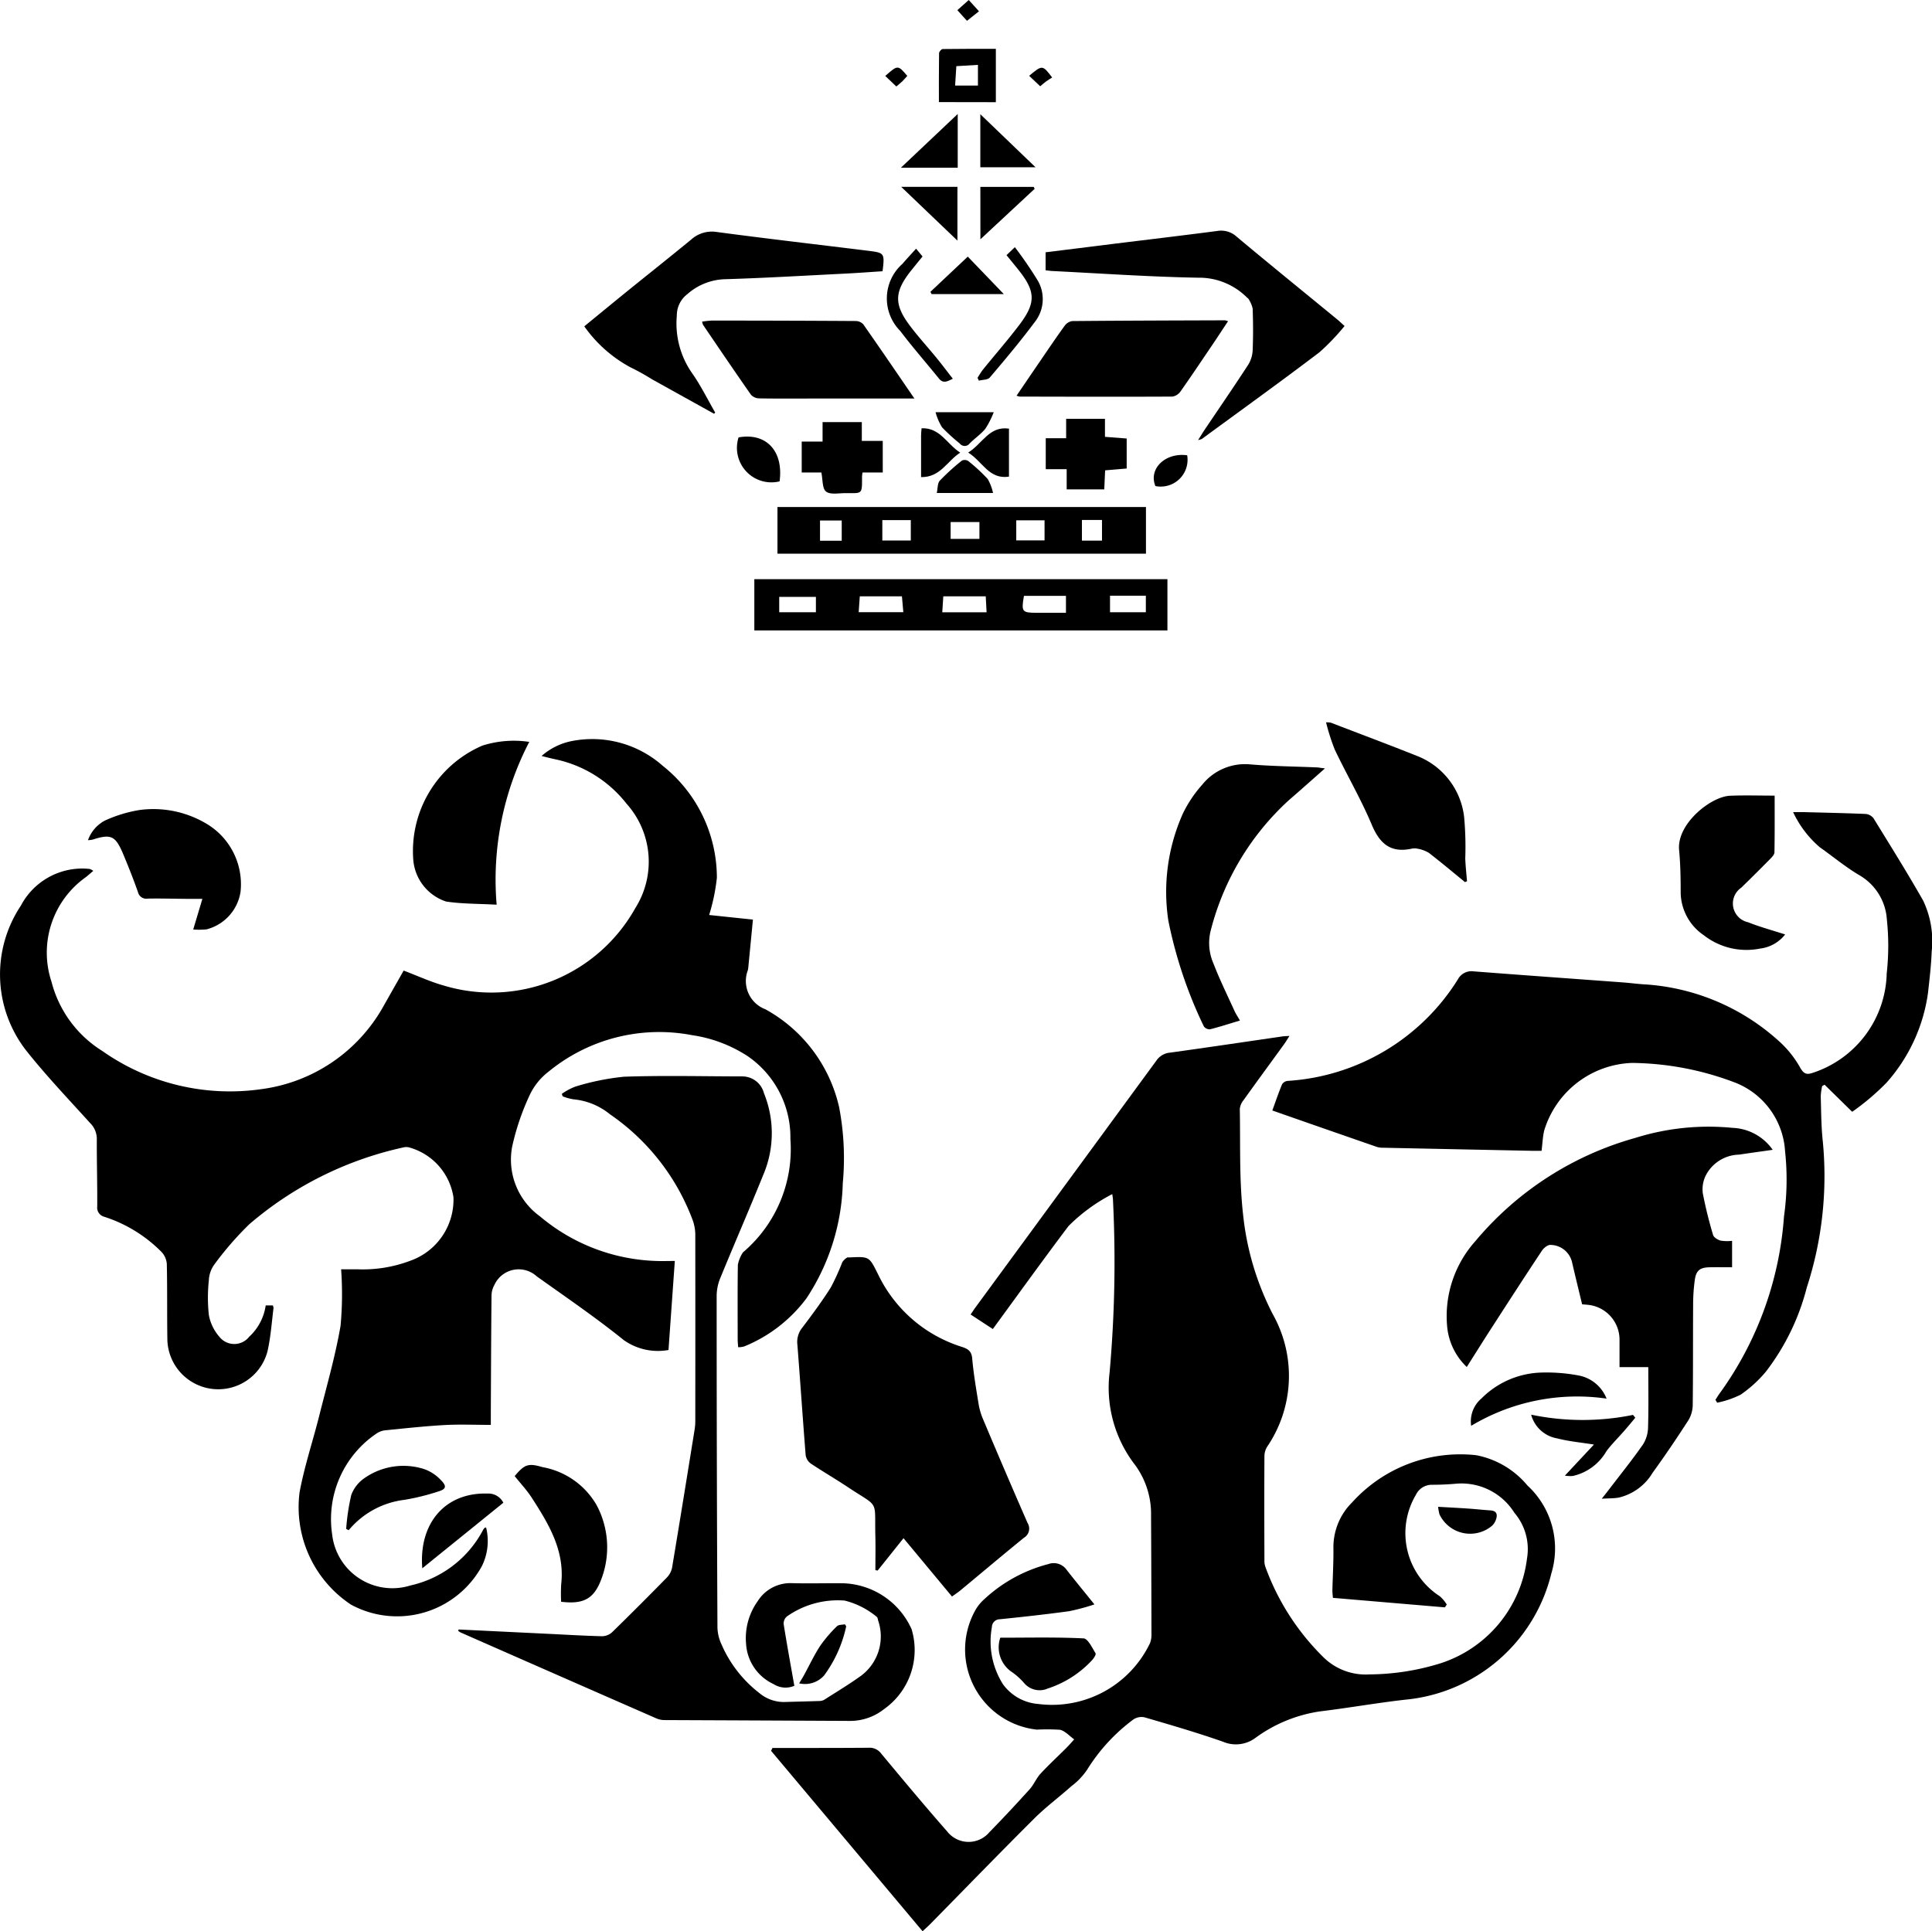 <svg xmlns="http://www.w3.org/2000/svg" xmlns:xlink="http://www.w3.org/1999/xlink" width="105.028" height="105" viewBox="0 0 105.028 105"><defs><clipPath id="a"><rect width="105.028" height="105" fill="none"></rect></clipPath></defs><g clip-path="url(#a)"><path d="M38.552,454.15l2.379.25c-.086.892-.17,1.755-.254,2.618a1.2,1.2,0,0,1-.022.134,1.643,1.643,0,0,0,.953,2.124,8.117,8.117,0,0,1,4.012,5.338,14.753,14.753,0,0,1,.195,4.126,11.889,11.889,0,0,1-1.97,6.246,7.964,7.964,0,0,1-3.382,2.619,1.162,1.162,0,0,1-.335.044c-.01-.157-.026-.287-.026-.417,0-1.355-.012-2.71.01-4.065a1.875,1.875,0,0,1,.247-.629.316.316,0,0,1,.093-.1,7.363,7.363,0,0,0,2.516-6.115,5.349,5.349,0,0,0-2.326-4.5,7.51,7.51,0,0,0-3.017-1.139,9.478,9.478,0,0,0-7.795,1.976,3.464,3.464,0,0,0-1.052,1.318,13.394,13.394,0,0,0-.935,2.763,3.8,3.8,0,0,0,1.508,3.791,10.291,10.291,0,0,0,6.326,2.428c.312.013.625,0,1.008,0l-.344,4.84a3.209,3.209,0,0,1-2.433-.539c-1.52-1.227-3.141-2.33-4.733-3.467a1.451,1.451,0,0,0-2.3.473,1.192,1.192,0,0,0-.155.588c-.021,2.123-.027,4.245-.038,6.368,0,.177,0,.355,0,.649-.867,0-1.691-.036-2.51.009-1.066.059-2.128.176-3.191.282a1.034,1.034,0,0,0-.5.171,5.611,5.611,0,0,0-2.425,5.49,3.293,3.293,0,0,0,4.252,2.78,5.911,5.911,0,0,0,3.958-3.029.576.576,0,0,1,.082-.106c.008-.009.028-.007.078-.018a3.069,3.069,0,0,1-.226,2.092,5.254,5.254,0,0,1-7.122,2.1,6.355,6.355,0,0,1-2.793-6.1c.258-1.4.715-2.76,1.063-4.143.41-1.633.879-3.257,1.165-4.912a18.639,18.639,0,0,0,.031-3.075c.269,0,.577,0,.886,0a7.3,7.3,0,0,0,2.875-.465,3.523,3.523,0,0,0,2.346-3.451,3.334,3.334,0,0,0-2.45-2.721.721.721,0,0,0-.305.018,19.122,19.122,0,0,0-8.347,4.173,17.41,17.41,0,0,0-1.916,2.211,1.57,1.57,0,0,0-.279.831,8.785,8.785,0,0,0,0,1.89,2.461,2.461,0,0,0,.568,1.178,1.031,1.031,0,0,0,1.622.006,2.866,2.866,0,0,0,.9-1.706h.389a.487.487,0,0,1,.036.146c-.1.789-.153,1.591-.331,2.364a2.768,2.768,0,0,1-5.439-.618c-.023-1.385,0-2.77-.031-4.155a1.081,1.081,0,0,0-.26-.616,7.678,7.678,0,0,0-3.154-1.945A.511.511,0,0,1,5.286,470c.008-1.219-.028-2.439-.023-3.658a1.209,1.209,0,0,0-.36-.876c-1.18-1.307-2.4-2.582-3.491-3.962a6.732,6.732,0,0,1-.279-7.859,3.775,3.775,0,0,1,3.488-2.018c.09.007.181.008.269.023a.857.857,0,0,1,.181.1c-.154.13-.278.244-.411.347A5.028,5.028,0,0,0,2.8,457.78a6.268,6.268,0,0,0,2.757,3.76,12.049,12.049,0,0,0,8.662,2.077,8.926,8.926,0,0,0,6.608-4.474c.375-.667.755-1.331,1.117-1.971.748.283,1.446.609,2.177.813a8.964,8.964,0,0,0,10.419-4.214,4.724,4.724,0,0,0-.478-5.67,6.664,6.664,0,0,0-3.908-2.423c-.214-.048-.427-.1-.712-.174a3.518,3.518,0,0,1,1.707-.823,5.779,5.779,0,0,1,4.878,1.357,7.777,7.777,0,0,1,2.944,6.089,10.576,10.576,0,0,1-.42,2.022" transform="translate(0 -404.403)"></path><path d="M471.827,671.57l-8.237-9.811.074-.155h1.568c1.219,0,2.439,0,3.658-.011a.783.783,0,0,1,.686.316c1.184,1.423,2.368,2.846,3.59,4.237a1.476,1.476,0,0,0,2.289.043q1.119-1.147,2.192-2.339c.228-.253.359-.594.589-.844.443-.481.926-.924,1.389-1.387.154-.154.3-.321.443-.482-.257-.182-.494-.462-.777-.522a10.985,10.985,0,0,0-1.254-.007,4.381,4.381,0,0,1-3.383-6.418,2.348,2.348,0,0,1,.524-.671,8.086,8.086,0,0,1,3.483-1.911.859.859,0,0,1,1,.316c.461.589.936,1.166,1.507,1.875a11.54,11.54,0,0,1-1.375.37c-1.252.171-2.508.309-3.765.438a.431.431,0,0,0-.433.422,4.348,4.348,0,0,0,.605,3.116,2.612,2.612,0,0,0,1.908,1.067,5.9,5.9,0,0,0,6.079-3.3,1.223,1.223,0,0,0,.082-.479q-.005-3.229-.022-6.459a4.5,4.5,0,0,0-.853-2.735,6.871,6.871,0,0,1-1.4-5.056,67.807,67.807,0,0,0,.183-9.374c0-.073-.017-.145-.038-.317a9.511,9.511,0,0,0-2.378,1.736c-1.387,1.836-2.729,3.706-4.116,5.6l-1.208-.791c.1-.139.173-.261.259-.377q4.926-6.717,9.848-13.436a1,1,0,0,1,.742-.424c2.041-.283,4.078-.587,6.118-.883.1-.014.2-.014.368-.025-.127.2-.216.347-.319.488-.725,1-1.456,1.993-2.175,3a.9.9,0,0,0-.206.478c.035,1.911-.035,3.835.176,5.728a15.234,15.234,0,0,0,1.625,5.452,6.847,6.847,0,0,1-.322,7.2,1,1,0,0,0-.141.5c-.01,1.882-.007,3.764,0,5.646a1.012,1.012,0,0,0,.045.354,13.194,13.194,0,0,0,3.129,4.9,3.264,3.264,0,0,0,2.529.967,13.238,13.238,0,0,0,3.859-.6,6.863,6.863,0,0,0,4.712-5.7A3.036,3.036,0,0,0,504,648.82a3.393,3.393,0,0,0-3.227-1.578c-.419.035-.841.054-1.262.053a.955.955,0,0,0-.865.545,4.08,4.08,0,0,0,1.3,5.517,1.975,1.975,0,0,1,.376.448l-.1.155-6.089-.517c-.011-.154-.031-.284-.028-.412.018-.753.064-1.505.056-2.257a3.428,3.428,0,0,1,1.02-2.524,7.915,7.915,0,0,1,6.744-2.562,4.784,4.784,0,0,1,2.782,1.645,4.655,4.655,0,0,1,1.3,4.784,9.033,9.033,0,0,1-7.927,6.861c-1.554.175-3.1.451-4.649.638a7.879,7.879,0,0,0-3.51,1.441,1.779,1.779,0,0,1-1.758.21c-1.4-.492-2.833-.909-4.261-1.326a.786.786,0,0,0-.635.128,9.91,9.91,0,0,0-2.489,2.707,3.657,3.657,0,0,1-.863.907c-.67.6-1.4,1.138-2.031,1.771-1.9,1.891-3.763,3.815-5.642,5.726-.114.116-.238.224-.417.391" transform="translate(-421.673 -566.57)"></path><path d="M764.949,504.6c.186-.51.343-.978.533-1.433a.414.414,0,0,1,.3-.181,11.772,11.772,0,0,0,9.255-5.518.834.834,0,0,1,.85-.438c2.7.209,5.4.4,8.1.6.435.032.868.093,1.3.114a11.984,11.984,0,0,1,7.369,3.232,5.666,5.666,0,0,1,1.006,1.319c.184.3.326.37.668.252a5.832,5.832,0,0,0,4.02-5.408,13.556,13.556,0,0,0,.009-2.92,3,3,0,0,0-1.469-2.4c-.763-.447-1.45-1.022-2.175-1.534a5.665,5.665,0,0,1-1.453-1.913c.231,0,.389,0,.547,0,1.128.03,2.257.053,3.385.1a.61.61,0,0,1,.435.23c.914,1.483,1.838,2.962,2.7,4.477a5.114,5.114,0,0,1,.466,2.772c-.027.751-.117,1.5-.2,2.248a9.234,9.234,0,0,1-2.254,4.883,13.069,13.069,0,0,1-1.868,1.584l-1.5-1.472-.132.073a3.251,3.251,0,0,0-.077.553c.023.8.023,1.6.105,2.39a19.567,19.567,0,0,1-.865,8.013,12.618,12.618,0,0,1-2.234,4.586,6.824,6.824,0,0,1-1.36,1.236,5.122,5.122,0,0,1-1.277.437l-.094-.156c.076-.116.145-.235.227-.346a18.646,18.646,0,0,0,3.5-9.626,14.294,14.294,0,0,0,.058-3.549,4.278,4.278,0,0,0-2.809-3.762,16.129,16.129,0,0,0-5.51-1.034,5.179,5.179,0,0,0-4.777,3.683c-.079.348-.093.711-.14,1.095-.183,0-.347,0-.511,0q-4.04-.082-8.081-.167a1.176,1.176,0,0,1-.355-.043c-1.873-.649-3.744-1.3-5.7-1.986" transform="translate(-695.784 -444.219)"></path><path d="M275.536,677.141l4.868.236c.977.047,1.954.107,2.932.131a.833.833,0,0,0,.543-.217q1.5-1.465,2.97-2.968a1.077,1.077,0,0,0,.289-.534c.422-2.521.828-5.045,1.235-7.568a3.138,3.138,0,0,0,.029-.494q.005-5.035,0-10.07a2.4,2.4,0,0,0-.163-.827,12.115,12.115,0,0,0-4.476-5.7,3.662,3.662,0,0,0-1.974-.812,2.625,2.625,0,0,1-.6-.167l-.043-.131a3.276,3.276,0,0,1,.736-.395,13.452,13.452,0,0,1,2.643-.537c2.149-.075,4.3-.019,6.454-.017a1.215,1.215,0,0,1,1.156.916,5.76,5.76,0,0,1-.04,4.441c-.759,1.881-1.57,3.741-2.339,5.618a2.578,2.578,0,0,0-.193.954q0,9.009.043,18.018a2.289,2.289,0,0,0,.206.9,6.722,6.722,0,0,0,2.077,2.683,2.072,2.072,0,0,0,1.328.483c.647-.019,1.294-.033,1.941-.055a.526.526,0,0,0,.255-.068c.669-.427,1.35-.837,1.994-1.3a2.665,2.665,0,0,0,.933-3.012c-.015-.072-.031-.172-.081-.2a4.378,4.378,0,0,0-1.739-.88,4.8,4.8,0,0,0-3.14.865.5.5,0,0,0-.174.415c.176,1.111.38,2.217.58,3.353a1.2,1.2,0,0,1-1.125-.09,2.586,2.586,0,0,1-1.5-2.205,3.456,3.456,0,0,1,.629-2.3,2.1,2.1,0,0,1,1.865-.985c.932.026,1.866-.005,2.8.007a4.223,4.223,0,0,1,3.705,2.495,3.932,3.932,0,0,1-1.506,4.353,2.958,2.958,0,0,1-1.839.635q-5.057-.025-10.115-.046a1.131,1.131,0,0,1-.434-.1q-5.307-2.323-10.609-4.657a1.122,1.122,0,0,1-.143-.089l.02-.08" transform="translate(-250.604 -588.548)"></path><path d="M487.755,774.345l-2.636-3.173-1.406,1.759-.123-.023c0-.595.013-1.19,0-1.784-.056-2.12.257-1.562-1.51-2.737-.663-.441-1.355-.84-2.016-1.284a.688.688,0,0,1-.265-.455c-.159-1.994-.292-3.99-.448-5.984a1.23,1.23,0,0,1,.246-.915c.546-.717,1.084-1.445,1.567-2.206a12.576,12.576,0,0,0,.628-1.379.84.84,0,0,1,.259-.248c.029-.023.088-.007.133-.009,1.1-.057,1.07-.042,1.563.941a7.544,7.544,0,0,0,4.551,3.924c.333.109.52.232.555.629.073.822.212,1.639.345,2.455a3.593,3.593,0,0,0,.233.818c.8,1.9,1.608,3.789,2.434,5.674a.576.576,0,0,1-.2.8c-1.167.949-2.317,1.919-3.475,2.879-.125.1-.263.192-.438.318" transform="translate(-436.002 -687.542)"></path><path d="M885.285,683.558v1.436c-.415,0-.815-.007-1.214,0-.539.011-.742.173-.814.7a9.754,9.754,0,0,0-.089,1.26c-.012,1.837,0,3.674-.022,5.51a1.653,1.653,0,0,1-.231.838c-.626.972-1.274,1.931-1.952,2.867a2.921,2.921,0,0,1-1.847,1.349c-.258.044-.525.036-.917.059.2-.248.312-.393.426-.542.611-.8,1.243-1.584,1.817-2.409a1.8,1.8,0,0,0,.275-.929c.033-1.079.013-2.16.013-3.275h-1.564V688.88a1.907,1.907,0,0,0-1.664-1.839c-.147-.017-.295-.026-.369-.032-.193-.8-.379-1.559-.554-2.316a1.215,1.215,0,0,0-1.155-.914c-.141-.022-.374.159-.473.308-.94,1.416-1.862,2.845-2.784,4.272-.43.666-.85,1.338-1.305,2.057a3.475,3.475,0,0,1-1.072-2.266,6.113,6.113,0,0,1,1.544-4.582,17.441,17.441,0,0,1,8.706-5.612,13.3,13.3,0,0,1,5.267-.542,2.79,2.79,0,0,1,2.186,1.194c-.631.09-1.23.172-1.828.262a2.086,2.086,0,0,0-1.838,1.189,1.719,1.719,0,0,0-.135.905,23.179,23.179,0,0,0,.56,2.274c.039.134.251.26.408.307a2.4,2.4,0,0,0,.625.012" transform="translate(-791.125 -616.094)"></path><path d="M453.527,348.267h22.457v2.785H453.527Zm16.941,1.828v-.923h-2.283c-.151.863-.109.918.679.922.523,0,1.045,0,1.6,0m-8.917-.895H459.26l-.06.861h2.427l-.076-.861m4.553,0H463.8l-.056.867h2.409c-.016-.293-.03-.558-.046-.867m6.756.866h1.948v-.9h-1.948Zm-15.988-.837h-1.995v.836h1.995Z" transform="translate(-412.52 -316.777)"></path><path d="M628.648,140.876v-.983c1.226-.153,2.432-.3,3.639-.453,1.895-.234,3.791-.458,5.684-.705a1.247,1.247,0,0,1,1.061.307c1.81,1.517,3.644,3,5.469,4.5.115.094.222.2.4.358a12.173,12.173,0,0,1-1.371,1.433c-2.109,1.6-4.256,3.146-6.39,4.71a.922.922,0,0,1-.2.056c.15-.236.255-.41.368-.578.789-1.173,1.59-2.338,2.36-3.523a1.629,1.629,0,0,0,.237-.787c.031-.751.026-1.5,0-2.256a1.573,1.573,0,0,0-.233-.536c-.012-.025-.047-.037-.068-.058a3.67,3.67,0,0,0-2.653-1.087c-2.646-.046-5.289-.232-7.934-.363-.117-.006-.233-.025-.37-.04" transform="translate(-571.807 -126.176)"></path><path d="M709.866,459.726c-.725.638-1.339,1.189-1.963,1.727a14.4,14.4,0,0,0-4.239,7.048,2.764,2.764,0,0,0,.131,1.815c.339.879.756,1.728,1.147,2.587.079.174.188.335.3.531-.568.171-1.091.341-1.623.476a.387.387,0,0,1-.339-.157,24.138,24.138,0,0,1-1.93-5.75,10.429,10.429,0,0,1,.79-5.822,6.8,6.8,0,0,1,1.046-1.563,2.99,2.99,0,0,1,2.633-1.109c1.183.1,2.374.11,3.561.161.115,0,.228.026.487.057" transform="translate(-637.836 -417.949)"></path><path d="M358.389,149.181q-1.689-.938-3.377-1.876a12.651,12.651,0,0,0-1.181-.656,7.3,7.3,0,0,1-2.5-2.223c.776-.634,1.537-1.261,2.3-1.881,1.169-.946,2.348-1.88,3.51-2.835a1.679,1.679,0,0,1,1.4-.412c2.771.37,5.549.689,8.324,1.033.778.1.8.143.681,1.1-.7.045-1.421.1-2.138.134-2.148.108-4.3.235-6.446.3a3.226,3.226,0,0,0-2.033.815,1.447,1.447,0,0,0-.567,1.161,4.715,4.715,0,0,0,.858,3.172c.462.663.821,1.4,1.226,2.1l-.061.07" transform="translate(-319.568 -126.684)"></path><path d="M467.442,304.871h20.032v2.537H467.442Zm5.7,1.821h1.548v-1.109h-1.548Zm7.281-.006h1.538v-1.092h-1.538Zm-3.568-.082h1.566v-.916h-1.566Zm-7.1.1h1.18v-1.1h-1.18Zm14.238-.006h1.091v-1.123h-1.091Z" transform="translate(-425.177 -277.305)"></path><path d="M433.675,196.994h-5.737c-.9,0-1.8.009-2.707-.009a.621.621,0,0,1-.444-.2c-.879-1.256-1.738-2.526-2.6-3.793a.808.808,0,0,1-.053-.179,4.8,4.8,0,0,1,.529-.058q3.9,0,7.805.024a.58.58,0,0,1,.421.172c.921,1.313,1.823,2.639,2.786,4.043" transform="translate(-383.965 -175.326)"></path><path d="M611.158,196.712c.428-.628.838-1.233,1.251-1.836.45-.657.894-1.319,1.362-1.964a.632.632,0,0,1,.416-.261c2.767-.025,5.535-.032,8.3-.041a.833.833,0,0,1,.17.049c-.245.369-.472.715-.7,1.058-.623.921-1.241,1.846-1.88,2.756a.67.67,0,0,1-.444.284c-2.767.014-5.535.007-8.3,0a.841.841,0,0,1-.17-.049" transform="translate(-555.898 -175.195)"></path><path d="M254.378,445.506a16.228,16.228,0,0,0-1.777,8.858c-.993-.056-1.882-.04-2.749-.172a2.607,2.607,0,0,1-1.784-2.279,6.243,6.243,0,0,1,3.761-6.2,5.671,5.671,0,0,1,2.548-.2" transform="translate(-225.602 -405.177)"></path><path d="M1015.2,485.878a2.033,2.033,0,0,1-1.36.766,3.764,3.764,0,0,1-3.065-.727,2.849,2.849,0,0,1-1.253-2.285c0-.782-.012-1.567-.086-2.345-.135-1.422,1.723-2.907,2.768-2.951.792-.033,1.586-.007,2.426-.007,0,1.074.008,2.079-.011,3.083,0,.122-.133.259-.233.36q-.776.788-1.568,1.56a1.041,1.041,0,0,0,.364,1.88c.646.259,1.325.44,2.016.664" transform="translate(-918.156 -435.072)"></path><path d="M804.8,442.967c-.651-.531-1.294-1.073-1.959-1.586a1.718,1.718,0,0,0-.6-.225.8.8,0,0,0-.359,0c-1.129.235-1.716-.281-2.148-1.307-.587-1.395-1.357-2.712-2.01-4.081a11.3,11.3,0,0,1-.474-1.486,1.292,1.292,0,0,1,.264.02c1.556.6,3.117,1.183,4.664,1.8a4.062,4.062,0,0,1,2.578,3.332,17.94,17.94,0,0,1,.061,2.245c.014.414.062.828.095,1.242l-.112.049" transform="translate(-725.162 -395.01)"></path><path d="M58.612,493.105l.5-1.673c-.323,0-.613,0-.9,0-.692-.005-1.385-.026-2.077-.013a.461.461,0,0,1-.525-.357q-.379-1.061-.819-2.1c-.412-.967-.657-1.067-1.649-.749a1.818,1.818,0,0,1-.249.03,1.938,1.938,0,0,1,.924-1.069,7.374,7.374,0,0,1,1.873-.571,5.626,5.626,0,0,1,3.567.7,3.825,3.825,0,0,1,1.929,3.75,2.5,2.5,0,0,1-1.855,2.04,4.518,4.518,0,0,1-.717.006" transform="translate(-48.11 -442.563)"></path><path d="M311.966,888.285a8.8,8.8,0,0,1,.005-.964c.2-1.806-.672-3.245-1.586-4.665-.275-.428-.628-.805-.944-1.2.549-.659.756-.707,1.523-.485a4.256,4.256,0,0,1,2.928,2.057,4.874,4.874,0,0,1,.266,4.015c-.4,1.087-.968,1.393-2.192,1.246" transform="translate(-281.462 -801.203)"></path><path d="M629.848,251.825h2.11v.98l1.181.091v1.631l-1.172.1-.047,1.036h-2.043v-1.1h-1.138v-1.683h1.109Z" transform="translate(-571.89 -229.055)"></path><path d="M486.429,256.591h-1.1a2.059,2.059,0,0,0-.027.222c0,.99.031.9-.912.9-.358,0-.818.095-1.046-.087-.21-.167-.172-.647-.253-1.035h-1.068v-1.682h1.134v-1.057h2.133v1.021h1.138Z" transform="translate(-438.44 -230.902)"></path><path d="M600.811,984.665c1.531,0,3.031-.036,4.525.037.235.011.466.508.652.81.04.065-.1.281-.2.385a5.669,5.669,0,0,1-2.4,1.531,1.1,1.1,0,0,1-1.269-.281,3.574,3.574,0,0,0-.664-.605,1.618,1.618,0,0,1-.646-1.877" transform="translate(-546.431 -895.625)"></path><path d="M884.333,828.148a1.637,1.637,0,0,1,.559-1.487,4.78,4.78,0,0,1,3.181-1.406,9.407,9.407,0,0,1,2.143.164,2.036,2.036,0,0,1,1.478,1.25,11.192,11.192,0,0,0-7.361,1.479" transform="translate(-804.357 -750.628)"></path><path d="M208.131,884.886a11.8,11.8,0,0,1,.277-1.845,1.913,1.913,0,0,1,.73-.925,3.694,3.694,0,0,1,3.231-.483,2.277,2.277,0,0,1,.917.606c.331.336.276.49-.173.62a12.321,12.321,0,0,1-1.835.449,4.661,4.661,0,0,0-3.01,1.648l-.138-.071" transform="translate(-189.312 -801.761)"></path><path d="M564.491,32.249c0-.895-.005-1.777.009-2.658,0-.08.125-.226.193-.227.957-.015,1.913-.01,2.894-.01v2.9Zm2.122-2.024-1.174.07c-.024.374-.045.71-.067,1.056h1.241Z" transform="translate(-513.45 -26.698)"></path><path d="M258.124,898.562l-4.407,3.565c-.2-2.444,1.238-4.128,3.534-4.063a.911.911,0,0,1,.873.5" transform="translate(-230.76 -816.861)"></path><path d="M926.294,850.812c-.2.241-.4.485-.609.723-.32.368-.672.711-.963,1.1a2.819,2.819,0,0,1-1.831,1.349,1.938,1.938,0,0,1-.428-.019l1.58-1.69c-.715-.115-1.369-.173-2-.336a1.772,1.772,0,0,1-1.413-1.289,13.722,13.722,0,0,0,5.538.012l.121.151" transform="translate(-837.393 -773.736)"></path><path d="M534.787,149.536l.351.422c-.2.245-.406.5-.609.751-.941,1.181-.961,1.856-.042,3.063.446.585.943,1.131,1.41,1.7.293.358.57.728.887,1.134-.3.146-.521.278-.755-.01-.7-.865-1.431-1.7-2.106-2.589a2.511,2.511,0,0,1,.125-3.65c.223-.263.46-.513.739-.823" transform="translate(-484.986 -136.015)"></path><path d="M587.713,155.7c.1-.156.194-.321.31-.466.652-.805,1.335-1.586,1.961-2.411.918-1.211.89-1.826-.057-3.008-.205-.256-.414-.51-.638-.785l.454-.435a21.536,21.536,0,0,1,1.25,1.825,2.009,2.009,0,0,1-.176,2.257c-.771,1.033-1.6,2.023-2.437,3.006-.111.13-.391.117-.593.17l-.074-.153" transform="translate(-534.573 -135.157)"></path><path d="M541.831,112.343h3.057v2.924l-3.057-2.924" transform="translate(-492.84 -102.185)"></path><path d="M589.424,112.37h2.9l.05.107-2.948,2.743Z" transform="translate(-536.129 -102.21)"></path><path d="M544.742,71.454h-3.089l3.089-2.921Z" transform="translate(-492.678 -62.336)"></path><path d="M589.4,71.565V68.682l3,2.883Z" transform="translate(-536.107 -62.472)"></path><path d="M445.463,264.963a1.875,1.875,0,0,1-2.23-2.391c1.5-.272,2.452.738,2.23,2.391" transform="translate(-403.083 -238.791)"></path><path d="M561.437,154.308l1.959,2.038h-3.927l-.063-.124,2.031-1.914" transform="translate(-508.826 -140.356)"></path><path d="M582.126,258.851c.781-.485,1.14-1.453,2.215-1.3v2.61c-1.084.168-1.437-.825-2.215-1.307" transform="translate(-529.491 -234.247)"></path><path d="M562.479,247.864h3.164a4.835,4.835,0,0,1-.456.9c-.245.3-.579.522-.854.8a.337.337,0,0,1-.539,0,9.909,9.909,0,0,1-.961-.879,3.2,3.2,0,0,1-.354-.824" transform="translate(-511.621 -225.453)"></path><path d="M566.276,278.377h-3.054c.054-.245.034-.527.165-.671a11.709,11.709,0,0,1,1.2-1.09.362.362,0,0,1,.345.022,9.508,9.508,0,0,1,1.058.979,2.56,2.56,0,0,1,.289.76" transform="translate(-512.296 -251.574)"></path><path d="M553.777,260.161c0-.8,0-1.534,0-2.268,0-.116.016-.233.027-.388,1.007-.039,1.365.851,2.1,1.325-.726.47-1.081,1.351-2.132,1.331" transform="translate(-503.705 -234.221)"></path><path d="M864.633,906.047c.586.034,1.106.06,1.624.095.4.027.806.073,1.209.1.336.02.411.2.317.485a.852.852,0,0,1-.206.34,1.847,1.847,0,0,1-2.87-.61,2.884,2.884,0,0,1-.074-.406" transform="translate(-786.454 -824.124)"></path><path d="M480.476,979.893c.115-.195.2-.328.275-.467.286-.523.539-1.068.865-1.566a7.194,7.194,0,0,1,.913-1.069c.092-.094.3-.078.434-.109.042.073.074.1.068.122a6.943,6.943,0,0,1-1.2,2.662,1.391,1.391,0,0,1-1.35.428" transform="translate(-437.032 -888.372)"></path><path d="M695.494,273.567a1.458,1.458,0,0,1-1.728,1.673c-.384-.934.528-1.833,1.728-1.673" transform="translate(-630.956 -248.814)"></path><path d="M576.768.613l-.653.519-.523-.58.62-.552.556.613" transform="translate(-523.548)"></path><path d="M618.738,41.16c.72-.6.724-.6,1.253.09-.1.065-.218.133-.327.213s-.206.167-.323.264l-.6-.567" transform="translate(-562.793 -37.037)"></path><path d="M532.287,41.122c.682-.6.682-.6,1.194,0-.082.091-.163.191-.255.281s-.2.176-.34.295l-.6-.571" transform="translate(-484.159 -36.996)"></path></g></svg>